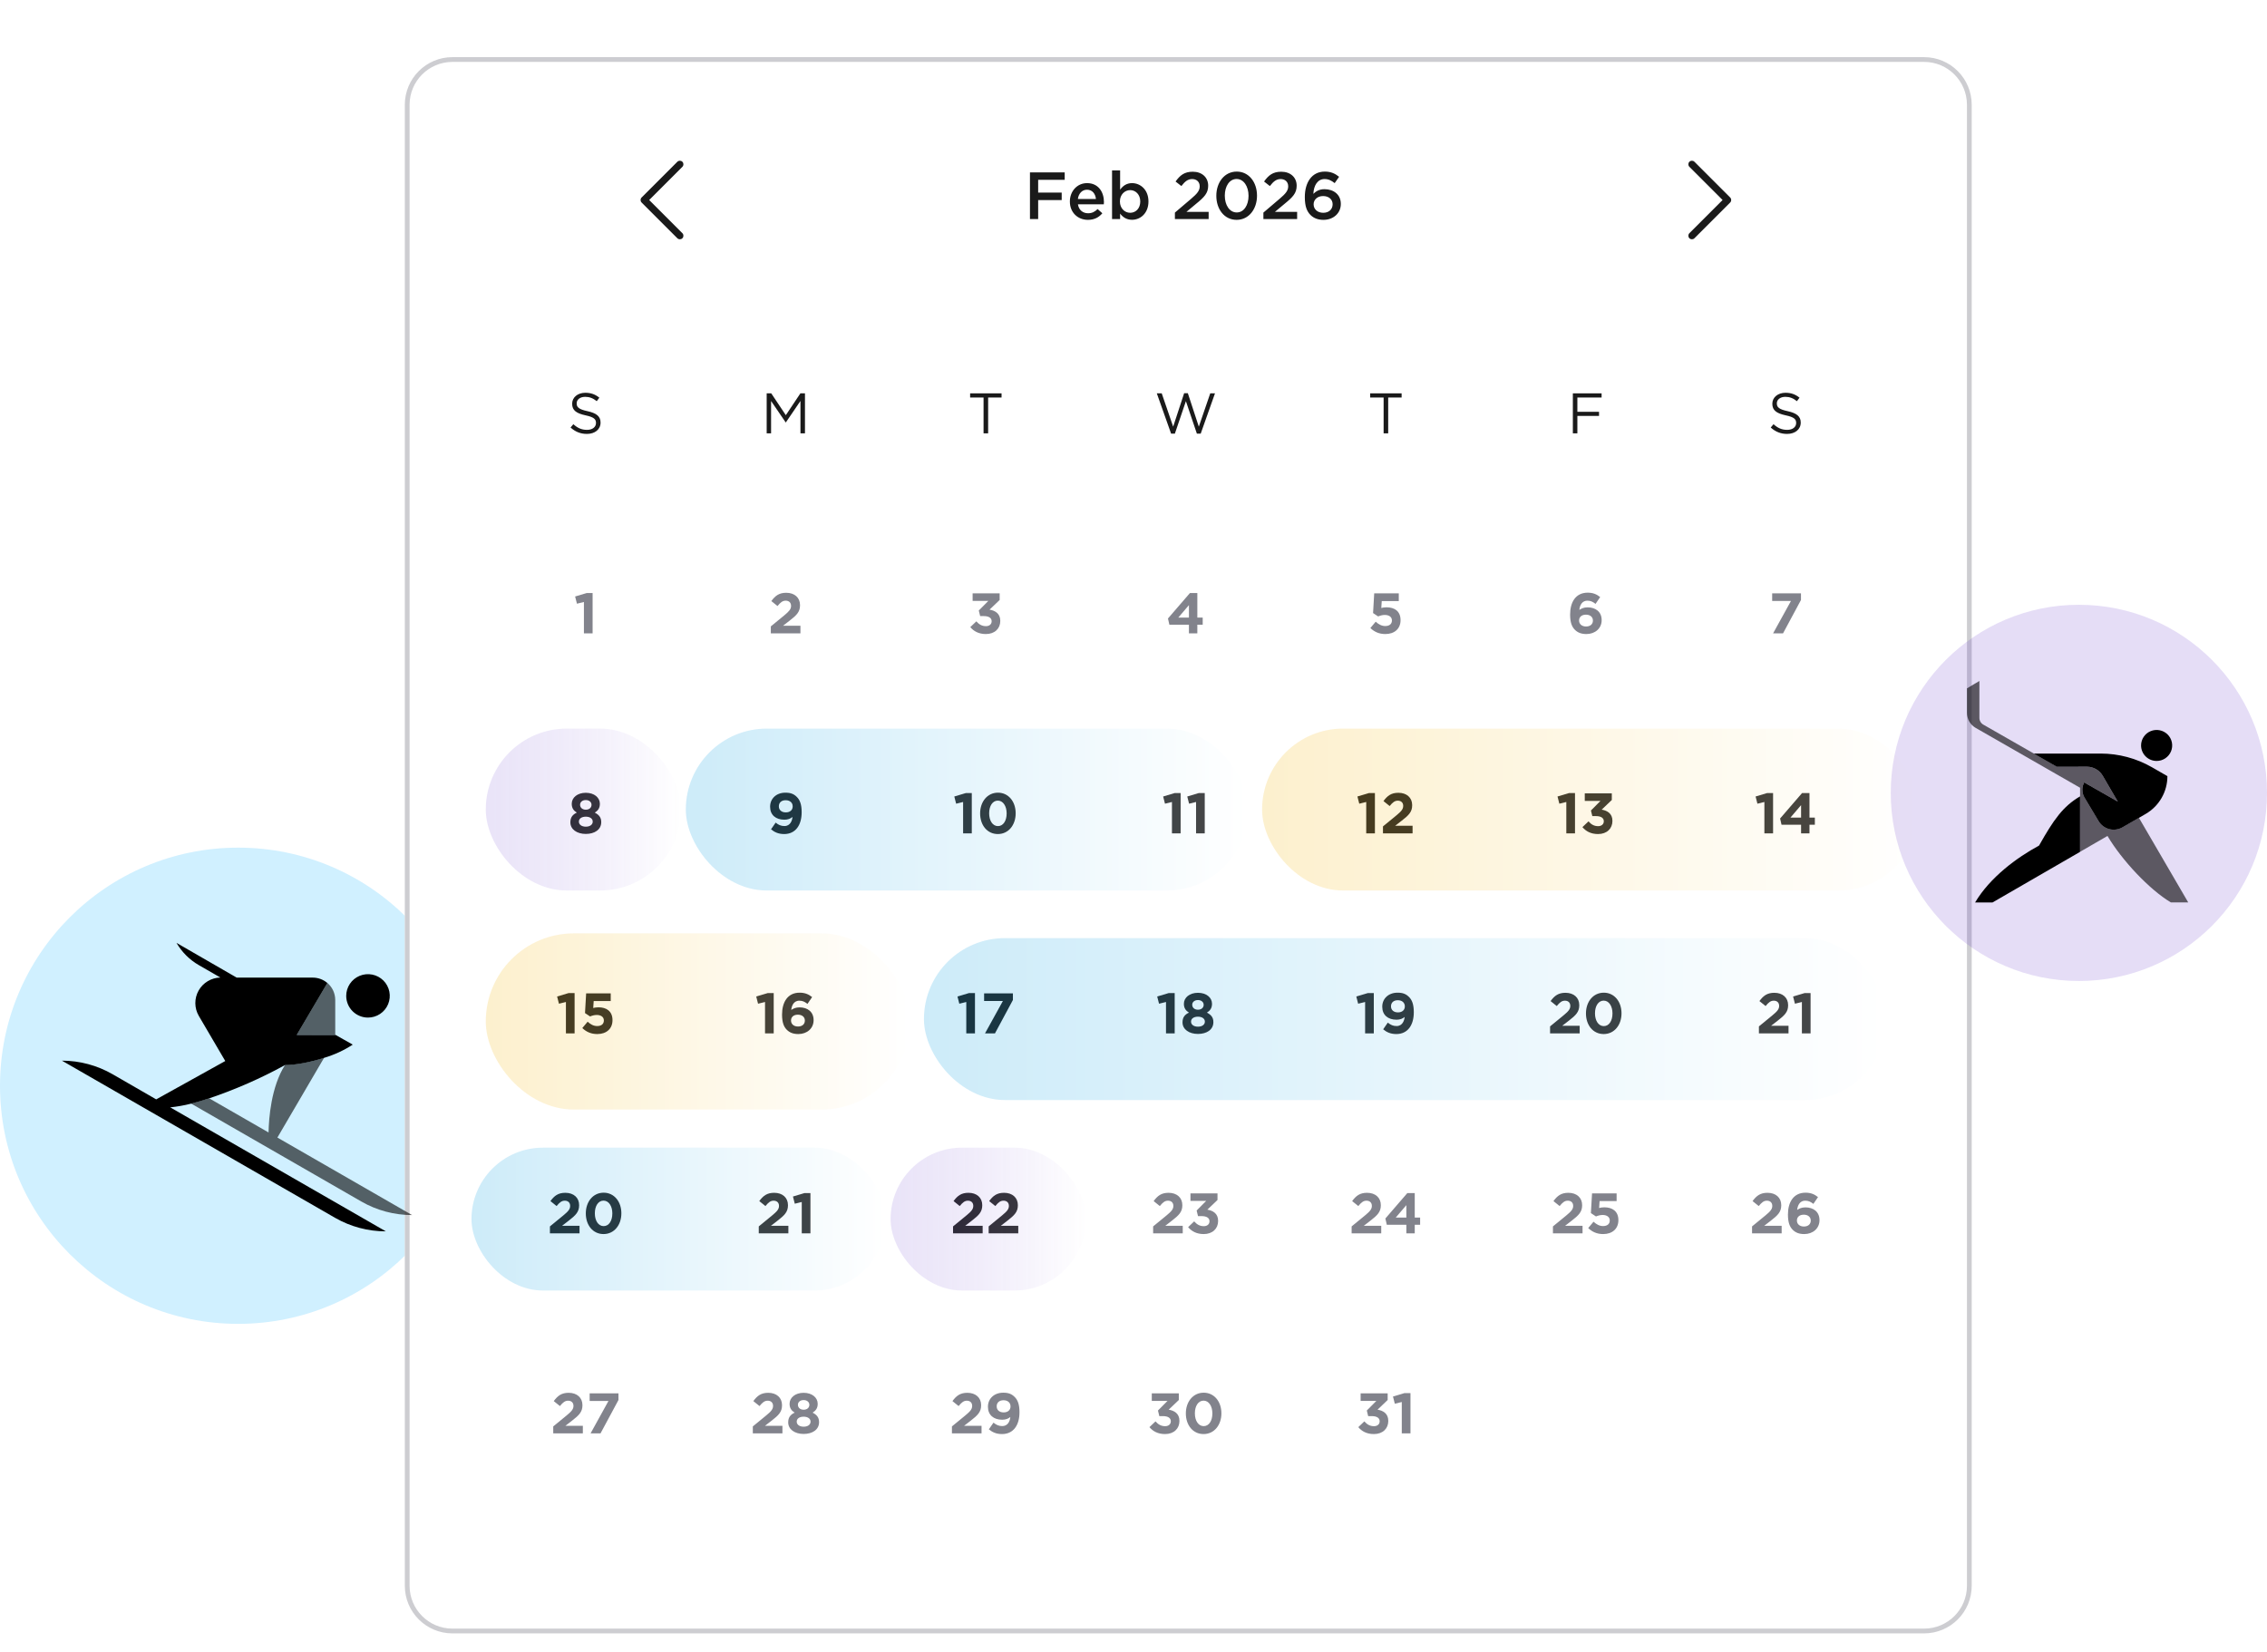 <svg width="476" height="347" viewBox="0 0 476 347" fill="none" xmlns="http://www.w3.org/2000/svg">
<circle cx="50" cy="228" r="50" fill="#D0F0FF"/>
<g filter="url(#filter0_d_8523_95004)">
<path d="M85 10C85 4.477 89.477 0 95 0H404C409.523 0 414 4.477 414 10V321C414 326.523 409.523 331 404 331H95C89.477 331 85 326.523 85 321V10Z" fill="white"/>
<path d="M95 0.5H404C409.247 0.5 413.5 4.753 413.5 10V321C413.5 326.247 409.247 330.5 404 330.5H95C89.753 330.5 85.5 326.247 85.5 321V10C85.5 4.753 89.753 0.5 95 0.5Z" stroke="#CDCDD1"/>
<path fill-rule="evenodd" clip-rule="evenodd" d="M134.72 30.53C134.427 30.237 134.427 29.763 134.72 29.47L142.22 21.97C142.513 21.677 142.987 21.677 143.28 21.97C143.573 22.263 143.573 22.737 143.28 23.03L136.311 30L143.28 36.97C143.573 37.263 143.573 37.737 143.28 38.03C142.987 38.323 142.513 38.323 142.22 38.03L134.72 30.53Z" fill="#1A1A1A"/>
<path d="M216.26 34V24.2H223.554V25.768H217.982V28.442H222.924V30.01H217.982V34H216.26ZM228.434 34.168C226.292 34.168 224.64 32.614 224.64 30.332V30.304C224.64 28.19 226.138 26.454 228.252 26.454C230.604 26.454 231.794 28.302 231.794 30.43C231.794 30.584 231.78 30.738 231.766 30.906H226.334C226.516 32.11 227.37 32.782 228.462 32.782C229.288 32.782 229.876 32.474 230.464 31.9L231.458 32.782C230.758 33.622 229.792 34.168 228.434 34.168ZM226.32 29.786H230.114C230.002 28.694 229.358 27.84 228.238 27.84C227.202 27.84 226.474 28.638 226.32 29.786ZM237.696 34.154C236.478 34.154 235.708 33.538 235.19 32.852V34H233.496V23.78H235.19V27.84C235.736 27.07 236.506 26.454 237.696 26.454C239.446 26.454 241.14 27.84 241.14 30.29V30.318C241.14 32.768 239.46 34.154 237.696 34.154ZM237.304 32.684C238.466 32.684 239.418 31.774 239.418 30.318V30.29C239.418 28.862 238.452 27.924 237.304 27.924C236.156 27.924 235.148 28.876 235.148 30.29V30.318C235.148 31.746 236.156 32.684 237.304 32.684ZM246.694 34V32.642L250.068 29.772C251.412 28.638 251.902 28.008 251.902 27.126C251.902 26.16 251.216 25.6 250.32 25.6C249.424 25.6 248.808 26.09 248.052 27.07L246.834 26.118C247.772 24.802 248.696 24.06 250.446 24.06C252.364 24.06 253.68 25.236 253.68 26.986V27.014C253.68 28.554 252.868 29.394 251.132 30.808L249.116 32.488H253.778V34H246.694ZM259.648 34.168C257.072 34.168 255.392 31.928 255.392 29.128V29.1C255.392 26.3 257.1 24.032 259.676 24.032C262.238 24.032 263.932 26.272 263.932 29.072V29.1C263.932 31.9 262.224 34.168 259.648 34.168ZM259.676 32.614C261.202 32.614 262.154 31.06 262.154 29.128V29.1C262.154 27.168 261.16 25.586 259.648 25.586C258.136 25.586 257.17 27.126 257.17 29.072V29.1C257.17 31.032 258.15 32.614 259.676 32.614ZM265.274 34V32.642L268.648 29.772C269.992 28.638 270.482 28.008 270.482 27.126C270.482 26.16 269.796 25.6 268.9 25.6C268.004 25.6 267.388 26.09 266.632 27.07L265.414 26.118C266.352 24.802 267.276 24.06 269.026 24.06C270.944 24.06 272.26 25.236 272.26 26.986V27.014C272.26 28.554 271.448 29.394 269.712 30.808L267.696 32.488H272.358V34H265.274ZM277.892 34.168C276.688 34.168 275.82 33.79 275.162 33.146C274.42 32.39 273.972 31.368 273.972 29.394V29.366C273.972 26.37 275.4 24.032 278.172 24.032C279.446 24.032 280.314 24.438 281.168 25.124L280.244 26.454C279.558 25.922 278.97 25.6 278.116 25.6C276.66 25.6 275.848 26.916 275.764 28.708C276.282 28.204 276.954 27.728 278.102 27.728C280.006 27.728 281.532 28.848 281.532 30.808V30.836C281.532 32.782 279.95 34.168 277.892 34.168ZM277.85 32.684C279.068 32.684 279.81 31.914 279.81 30.906V30.878C279.81 29.898 279.026 29.17 277.808 29.17C276.59 29.17 275.82 29.954 275.82 30.892V30.92C275.82 31.914 276.618 32.684 277.85 32.684Z" fill="#1A1A1A"/>
<path fill-rule="evenodd" clip-rule="evenodd" d="M363.28 29.47C363.573 29.763 363.573 30.237 363.28 30.53L355.78 38.03C355.487 38.323 355.013 38.323 354.72 38.03C354.427 37.737 354.427 37.263 354.72 36.97L361.689 30L354.72 23.03C354.427 22.737 354.427 22.263 354.72 21.97C355.013 21.677 355.487 21.677 355.78 21.97L363.28 29.47Z" fill="#1A1A1A"/>
<path d="M123.23 79.12C121.898 79.12 120.806 78.676 119.798 77.776L120.386 77.08C121.262 77.872 122.102 78.268 123.266 78.268C124.394 78.268 125.138 77.668 125.138 76.84V76.816C125.138 76.036 124.718 75.592 122.954 75.22C121.022 74.8 120.134 74.176 120.134 72.796V72.772C120.134 71.452 121.298 70.48 122.894 70.48C124.118 70.48 124.994 70.828 125.846 71.512L125.294 72.244C124.514 71.608 123.734 71.332 122.87 71.332C121.778 71.332 121.082 71.932 121.082 72.688V72.712C121.082 73.504 121.514 73.948 123.362 74.344C125.234 74.752 126.098 75.436 126.098 76.72V76.744C126.098 78.184 124.898 79.12 123.23 79.12Z" fill="#1A1A1A"/>
<path d="M160.979 79V70.6H161.939L164.999 75.184L168.059 70.6H169.019V79H168.071V72.196L165.011 76.696H164.963L161.903 72.208V79H160.979Z" fill="#1A1A1A"/>
<path d="M206.517 79V71.476H203.697V70.6H210.297V71.476H207.477V79H206.517Z" fill="#1A1A1A"/>
<path d="M245.895 79.06L242.895 70.6H243.927L246.327 77.596L248.631 70.576H249.411L251.715 77.596L254.115 70.6H255.111L252.111 79.06H251.307L249.003 72.244L246.687 79.06H245.895Z" fill="#1A1A1A"/>
<path d="M290.517 79V71.476H287.697V70.6H294.297V71.476H291.477V79H290.517Z" fill="#1A1A1A"/>
<path d="M330.251 79V70.6H336.287V71.476H331.199V74.476H335.747V75.34H331.199V79H330.251Z" fill="#1A1A1A"/>
<path d="M375.23 79.12C373.898 79.12 372.806 78.676 371.798 77.776L372.386 77.08C373.262 77.872 374.102 78.268 375.266 78.268C376.394 78.268 377.138 77.668 377.138 76.84V76.816C377.138 76.036 376.718 75.592 374.954 75.22C373.022 74.8 372.134 74.176 372.134 72.796V72.772C372.134 71.452 373.298 70.48 374.894 70.48C376.118 70.48 376.994 70.828 377.846 71.512L377.294 72.244C376.514 71.608 375.734 71.332 374.87 71.332C373.778 71.332 373.082 71.932 373.082 72.688V72.712C373.082 73.504 373.514 73.948 375.362 74.344C377.234 74.752 378.098 75.436 378.098 76.72V76.744C378.098 78.184 376.898 79.12 375.23 79.12Z" fill="#1A1A1A"/>
<path d="M122.605 121V114.412L121.141 114.772L120.757 113.26L123.169 112.54H124.429V121H122.605Z" fill="#82838C"/>
<path d="M161.85 121V119.536L164.646 117.244C165.69 116.38 166.098 115.924 166.098 115.228C166.098 114.52 165.63 114.136 164.97 114.136C164.322 114.136 163.878 114.496 163.254 115.264L161.958 114.22C162.786 113.092 163.59 112.48 165.09 112.48C166.83 112.48 167.982 113.5 167.982 115.072V115.096C167.982 116.5 167.262 117.196 165.774 118.348L164.406 119.404H168.066V121H161.85Z" fill="#82838C"/>
<path d="M207.005 121.144C205.493 121.144 204.449 120.544 203.729 119.692L205.001 118.48C205.577 119.128 206.177 119.488 207.029 119.488C207.725 119.488 208.217 119.092 208.217 118.468V118.444C208.217 117.76 207.605 117.376 206.573 117.376H205.805L205.517 116.2L207.521 114.184H204.221V112.6H209.897V113.992L207.773 116.02C208.913 116.212 210.029 116.812 210.029 118.372V118.396C210.029 119.98 208.877 121.144 207.005 121.144Z" fill="#82838C"/>
<path d="M249.639 121V119.188H245.535L245.235 117.88L249.843 112.54H251.403V117.688H252.531V119.188H251.403V121H249.639ZM247.407 117.688H249.639V115.072L247.407 117.688Z" fill="#82838C"/>
<path d="M290.881 121.144C289.537 121.144 288.553 120.664 287.737 119.884L288.853 118.552C289.489 119.128 290.113 119.464 290.857 119.464C291.721 119.464 292.261 119.044 292.261 118.3V118.276C292.261 117.556 291.649 117.136 290.773 117.136C290.245 117.136 289.765 117.28 289.369 117.448L288.301 116.74L288.541 112.6H293.701V114.22H290.125L290.029 115.672C290.365 115.588 290.665 115.528 291.133 115.528C292.765 115.528 294.073 116.32 294.073 118.216V118.24C294.073 120.016 292.813 121.144 290.881 121.144Z" fill="#82838C"/>
<path d="M333.095 121.144C332.003 121.144 331.259 120.832 330.671 120.244C330.059 119.632 329.675 118.732 329.675 117.064V117.04C329.675 114.448 330.851 112.456 333.359 112.456C334.499 112.456 335.243 112.792 335.987 113.38L335.015 114.808C334.463 114.388 334.019 114.136 333.299 114.136C332.255 114.136 331.727 114.976 331.607 116.08C332.027 115.804 332.519 115.54 333.347 115.54C335.015 115.54 336.299 116.464 336.299 118.216V118.24C336.299 119.956 334.919 121.144 333.095 121.144ZM333.023 119.56C333.935 119.56 334.463 119.044 334.463 118.324V118.3C334.463 117.592 333.911 117.076 332.999 117.076C332.087 117.076 331.559 117.58 331.559 118.288V118.312C331.559 119.02 332.111 119.56 333.023 119.56Z" fill="#82838C"/>
<rect x="354" y="96" width="42" height="42" rx="21" fill="white"/>
<path d="M372.293 121L376.049 114.196H372.101V112.6H378.149V113.992L374.381 121H372.293Z" fill="#82838C"/>
<path d="M123.001 163.12C121.141 163.12 119.761 162.16 119.761 160.696V160.672C119.761 159.652 120.229 159.052 121.117 158.644C120.469 158.248 120.049 157.708 120.049 156.808V156.784C120.049 155.5 121.225 154.48 123.001 154.48C124.777 154.48 125.953 155.488 125.953 156.784V156.808C125.953 157.708 125.533 158.248 124.885 158.644C125.737 159.088 126.241 159.628 126.241 160.624V160.648C126.241 162.208 124.861 163.12 123.001 163.12ZM123.001 158.032C123.733 158.032 124.201 157.6 124.201 157.012V156.988C124.201 156.472 123.757 156.004 123.001 156.004C122.245 156.004 121.801 156.46 121.801 156.976V157C121.801 157.588 122.269 158.032 123.001 158.032ZM123.001 161.596C123.913 161.596 124.453 161.14 124.453 160.552V160.528C124.453 159.88 123.841 159.496 123.001 159.496C122.161 159.496 121.549 159.88 121.549 160.528V160.552C121.549 161.128 122.089 161.596 123.001 161.596Z" fill="#1A1A1A"/>
<path d="M164.699 161.464C165.971 161.464 166.331 160.276 166.403 159.556C165.971 159.916 165.419 160.132 164.699 160.132C162.875 160.132 161.699 159.124 161.699 157.42V157.396C161.699 155.704 163.007 154.456 164.903 154.456C166.031 154.456 166.691 154.732 167.327 155.368C167.927 155.968 168.323 156.88 168.323 158.536V158.56C168.323 161.284 167.039 163.144 164.651 163.144C163.427 163.144 162.599 162.736 161.891 162.148L162.863 160.744C163.475 161.236 163.991 161.464 164.699 161.464ZM164.999 158.596C165.911 158.596 166.439 158.068 166.439 157.348V157.324C166.439 156.58 165.887 156.04 164.963 156.04C164.051 156.04 163.535 156.568 163.535 157.312V157.336C163.535 158.08 164.087 158.596 164.999 158.596Z" fill="#1A1A1A"/>
<path d="M202.222 163V156.412L200.758 156.772L200.374 155.26L202.786 154.54H204.046V163H202.222ZM209.516 163.144C207.272 163.144 205.796 161.26 205.796 158.824V158.8C205.796 156.364 207.308 154.456 209.54 154.456C211.76 154.456 213.26 156.34 213.26 158.776V158.8C213.26 161.236 211.76 163.144 209.516 163.144ZM209.54 161.476C210.656 161.476 211.364 160.348 211.364 158.824V158.8C211.364 157.276 210.62 156.124 209.516 156.124C208.412 156.124 207.692 157.24 207.692 158.776V158.8C207.692 160.336 208.424 161.476 209.54 161.476Z" fill="#1A1A1A"/>
<path d="M246.074 163V156.412L244.61 156.772L244.226 155.26L246.638 154.54H247.898V163H246.074ZM251.136 163V156.412L249.672 156.772L249.288 155.26L251.7 154.54H252.96V163H251.136Z" fill="#1A1A1A"/>
<path d="M286.866 163V156.412L285.402 156.772L285.018 155.26L287.43 154.54H288.69V163H286.866ZM290.381 163V161.536L293.177 159.244C294.221 158.38 294.629 157.924 294.629 157.228C294.629 156.52 294.161 156.136 293.501 156.136C292.853 156.136 292.409 156.496 291.785 157.264L290.489 156.22C291.317 155.092 292.121 154.48 293.621 154.48C295.361 154.48 296.513 155.5 296.513 157.072V157.096C296.513 158.5 295.793 159.196 294.305 160.348L292.937 161.404H296.597V163H290.381Z" fill="#1A1A1A"/>
<path d="M328.878 163V156.412L327.414 156.772L327.03 155.26L329.442 154.54H330.702V163H328.878ZM335.537 163.144C334.025 163.144 332.981 162.544 332.261 161.692L333.533 160.48C334.109 161.128 334.709 161.488 335.561 161.488C336.257 161.488 336.749 161.092 336.749 160.468V160.444C336.749 159.76 336.137 159.376 335.105 159.376H334.337L334.049 158.2L336.053 156.184H332.753V154.6H338.429V155.992L336.305 158.02C337.445 158.212 338.561 158.812 338.561 160.372V160.396C338.561 161.98 337.409 163.144 335.537 163.144Z" fill="#1A1A1A"/>
<path d="M370.468 163V156.412L369.004 156.772L368.62 155.26L371.032 154.54H372.292V163H370.468ZM378.171 163V161.188H374.067L373.767 159.88L378.375 154.54H379.935V159.688H381.063V161.188H379.935V163H378.171ZM375.939 159.688H378.171V157.072L375.939 159.688Z" fill="#1A1A1A"/>
<path d="M118.825 205V198.412L117.361 198.772L116.977 197.26L119.389 196.54H120.649V205H118.825ZM125.412 205.144C124.068 205.144 123.084 204.664 122.268 203.884L123.384 202.552C124.02 203.128 124.644 203.464 125.388 203.464C126.252 203.464 126.792 203.044 126.792 202.3V202.276C126.792 201.556 126.18 201.136 125.304 201.136C124.776 201.136 124.296 201.28 123.9 201.448L122.832 200.74L123.072 196.6H128.232V198.22H124.656L124.56 199.672C124.896 199.588 125.196 199.528 125.664 199.528C127.296 199.528 128.604 200.32 128.604 202.216V202.24C128.604 204.016 127.344 205.144 125.412 205.144Z" fill="#1A1A1A"/>
<path d="M160.632 205V198.412L159.168 198.772L158.784 197.26L161.196 196.54H162.456V205H160.632ZM167.627 205.144C166.535 205.144 165.791 204.832 165.203 204.244C164.591 203.632 164.207 202.732 164.207 201.064V201.04C164.207 198.448 165.383 196.456 167.891 196.456C169.031 196.456 169.775 196.792 170.519 197.38L169.547 198.808C168.995 198.388 168.551 198.136 167.831 198.136C166.571 198.136 166.199 199.348 166.139 200.08C166.583 199.78 167.111 199.54 167.879 199.54C169.547 199.54 170.831 200.464 170.831 202.216V202.24C170.831 203.956 169.451 205.144 167.627 205.144ZM167.555 203.56C168.467 203.56 168.995 203.044 168.995 202.324V202.3C168.995 201.592 168.443 201.076 167.531 201.076C166.619 201.076 166.091 201.58 166.091 202.288V202.312C166.091 203.02 166.643 203.56 167.555 203.56Z" fill="#1A1A1A"/>
<path d="M202.89 205V198.412L201.426 198.772L201.042 197.26L203.454 196.54H204.714V205H202.89ZM206.824 205L210.58 198.196H206.632V196.6H212.68V197.992L208.912 205H206.824Z" fill="#1A1A1A"/>
<path d="M244.825 205V198.412L243.361 198.772L242.977 197.26L245.389 196.54H246.649V205H244.825ZM251.532 205.12C249.672 205.12 248.292 204.16 248.292 202.696V202.672C248.292 201.652 248.76 201.052 249.648 200.644C249 200.248 248.58 199.708 248.58 198.808V198.784C248.58 197.5 249.756 196.48 251.532 196.48C253.308 196.48 254.484 197.488 254.484 198.784V198.808C254.484 199.708 254.064 200.248 253.416 200.644C254.268 201.088 254.772 201.628 254.772 202.624V202.648C254.772 204.208 253.392 205.12 251.532 205.12ZM251.532 200.032C252.264 200.032 252.732 199.6 252.732 199.012V198.988C252.732 198.472 252.288 198.004 251.532 198.004C250.776 198.004 250.332 198.46 250.332 198.976V199C250.332 199.588 250.8 200.032 251.532 200.032ZM251.532 203.596C252.444 203.596 252.984 203.14 252.984 202.552V202.528C252.984 201.88 252.372 201.496 251.532 201.496C250.692 201.496 250.08 201.88 250.08 202.528V202.552C250.08 203.128 250.62 203.596 251.532 203.596Z" fill="#1A1A1A"/>
<path d="M286.632 205V198.412L285.168 198.772L284.784 197.26L287.196 196.54H288.456V205H286.632ZM293.231 203.464C294.503 203.464 294.863 202.276 294.935 201.556C294.503 201.916 293.951 202.132 293.231 202.132C291.407 202.132 290.231 201.124 290.231 199.42V199.396C290.231 197.704 291.539 196.456 293.435 196.456C294.563 196.456 295.223 196.732 295.859 197.368C296.459 197.968 296.855 198.88 296.855 200.536V200.56C296.855 203.284 295.571 205.144 293.183 205.144C291.959 205.144 291.131 204.736 290.423 204.148L291.395 202.744C292.007 203.236 292.523 203.464 293.231 203.464ZM293.531 200.596C294.443 200.596 294.971 200.068 294.971 199.348V199.324C294.971 198.58 294.419 198.04 293.495 198.04C292.583 198.04 292.067 198.568 292.067 199.312V199.336C292.067 200.08 292.619 200.596 293.531 200.596Z" fill="#1A1A1A"/>
<path d="M325.467 205V203.536L328.263 201.244C329.307 200.38 329.715 199.924 329.715 199.228C329.715 198.52 329.247 198.136 328.587 198.136C327.939 198.136 327.495 198.496 326.871 199.264L325.575 198.22C326.403 197.092 327.207 196.48 328.707 196.48C330.447 196.48 331.599 197.5 331.599 199.072V199.096C331.599 200.5 330.879 201.196 329.391 202.348L328.023 203.404H331.683V205H325.467ZM336.723 205.144C334.479 205.144 333.003 203.26 333.003 200.824V200.8C333.003 198.364 334.515 196.456 336.747 196.456C338.967 196.456 340.467 198.34 340.467 200.776V200.8C340.467 203.236 338.967 205.144 336.723 205.144ZM336.747 203.476C337.863 203.476 338.571 202.348 338.571 200.824V200.8C338.571 199.276 337.827 198.124 336.723 198.124C335.619 198.124 334.899 199.24 334.899 200.776V200.8C334.899 202.336 335.631 203.476 336.747 203.476Z" fill="#1A1A1A"/>
<path d="M369.318 205V203.536L372.114 201.244C373.158 200.38 373.566 199.924 373.566 199.228C373.566 198.52 373.098 198.136 372.438 198.136C371.79 198.136 371.346 198.496 370.722 199.264L369.426 198.22C370.254 197.092 371.058 196.48 372.558 196.48C374.298 196.48 375.45 197.5 375.45 199.072V199.096C375.45 200.5 374.73 201.196 373.242 202.348L371.874 203.404H375.534V205H369.318ZM378.343 205V198.412L376.879 198.772L376.495 197.26L378.907 196.54H380.167V205H378.343Z" fill="#1A1A1A"/>
<path d="M115.467 247V245.536L118.263 243.244C119.307 242.38 119.715 241.924 119.715 241.228C119.715 240.52 119.247 240.136 118.587 240.136C117.939 240.136 117.495 240.496 116.871 241.264L115.575 240.22C116.403 239.092 117.207 238.48 118.707 238.48C120.447 238.48 121.599 239.5 121.599 241.072V241.096C121.599 242.5 120.879 243.196 119.391 244.348L118.023 245.404H121.683V247H115.467ZM126.723 247.144C124.479 247.144 123.003 245.26 123.003 242.824V242.8C123.003 240.364 124.515 238.456 126.747 238.456C128.967 238.456 130.467 240.34 130.467 242.776V242.8C130.467 245.236 128.967 247.144 126.723 247.144ZM126.747 245.476C127.863 245.476 128.571 244.348 128.571 242.824V242.8C128.571 241.276 127.827 240.124 126.723 240.124C125.619 240.124 124.899 241.24 124.899 242.776V242.8C124.899 244.336 125.631 245.476 126.747 245.476Z" fill="#1A1A1A"/>
<path d="M159.318 247V245.536L162.114 243.244C163.158 242.38 163.566 241.924 163.566 241.228C163.566 240.52 163.098 240.136 162.438 240.136C161.79 240.136 161.346 240.496 160.722 241.264L159.426 240.22C160.254 239.092 161.058 238.48 162.558 238.48C164.298 238.48 165.45 239.5 165.45 241.072V241.096C165.45 242.5 164.73 243.196 163.242 244.348L161.874 245.404H165.534V247H159.318ZM168.343 247V240.412L166.879 240.772L166.495 239.26L168.907 238.54H170.167V247H168.343Z" fill="#1A1A1A"/>
<path d="M200.111 247V245.536L202.907 243.244C203.951 242.38 204.359 241.924 204.359 241.228C204.359 240.52 203.891 240.136 203.231 240.136C202.583 240.136 202.139 240.496 201.515 241.264L200.219 240.22C201.047 239.092 201.851 238.48 203.351 238.48C205.091 238.48 206.243 239.5 206.243 241.072V241.096C206.243 242.5 205.523 243.196 204.035 244.348L202.667 245.404H206.327V247H200.111ZM207.588 247V245.536L210.384 243.244C211.428 242.38 211.836 241.924 211.836 241.228C211.836 240.52 211.368 240.136 210.708 240.136C210.06 240.136 209.616 240.496 208.992 241.264L207.696 240.22C208.524 239.092 209.328 238.48 210.828 238.48C212.568 238.48 213.72 239.5 213.72 241.072V241.096C213.72 242.5 213 243.196 211.512 244.348L210.144 245.404H213.804V247H207.588Z" fill="#1A1A1A"/>
<path d="M242.123 247V245.536L244.919 243.244C245.963 242.38 246.371 241.924 246.371 241.228C246.371 240.52 245.903 240.136 245.243 240.136C244.595 240.136 244.151 240.496 243.527 241.264L242.231 240.22C243.059 239.092 243.863 238.48 245.363 238.48C247.103 238.48 248.255 239.5 248.255 241.072V241.096C248.255 242.5 247.535 243.196 246.047 244.348L244.679 245.404H248.339V247H242.123ZM252.744 247.144C251.232 247.144 250.188 246.544 249.468 245.692L250.74 244.48C251.316 245.128 251.916 245.488 252.768 245.488C253.464 245.488 253.956 245.092 253.956 244.468V244.444C253.956 243.76 253.344 243.376 252.312 243.376H251.544L251.256 242.2L253.26 240.184H249.96V238.6H255.636V239.992L253.512 242.02C254.652 242.212 255.768 242.812 255.768 244.372V244.396C255.768 245.98 254.616 247.144 252.744 247.144Z" fill="#82838C"/>
<path d="M283.801 247V245.536L286.597 243.244C287.641 242.38 288.049 241.924 288.049 241.228C288.049 240.52 287.581 240.136 286.921 240.136C286.273 240.136 285.829 240.496 285.205 241.264L283.909 240.22C284.737 239.092 285.541 238.48 287.041 238.48C288.781 238.48 289.933 239.5 289.933 241.072V241.096C289.933 242.5 289.213 243.196 287.725 244.348L286.357 245.404H290.017V247H283.801ZM295.29 247V245.188H291.186L290.886 243.88L295.494 238.54H297.054V243.688H298.182V245.188H297.054V247H295.29ZM293.058 243.688H295.29V241.072L293.058 243.688Z" fill="#82838C"/>
<path d="M326.07 247V245.536L328.866 243.244C329.91 242.38 330.318 241.924 330.318 241.228C330.318 240.52 329.85 240.136 329.19 240.136C328.542 240.136 328.098 240.496 327.474 241.264L326.178 240.22C327.006 239.092 327.81 238.48 329.31 238.48C331.05 238.48 332.202 239.5 332.202 241.072V241.096C332.202 242.5 331.482 243.196 329.994 244.348L328.626 245.404H332.286V247H326.07ZM336.619 247.144C335.275 247.144 334.291 246.664 333.475 245.884L334.591 244.552C335.227 245.128 335.851 245.464 336.595 245.464C337.459 245.464 337.999 245.044 337.999 244.3V244.276C337.999 243.556 337.387 243.136 336.511 243.136C335.983 243.136 335.503 243.28 335.107 243.448L334.039 242.74L334.279 238.6H339.439V240.22H335.863L335.767 241.672C336.103 241.588 336.403 241.528 336.871 241.528C338.503 241.528 339.811 242.32 339.811 244.216V244.24C339.811 246.016 338.551 247.144 336.619 247.144Z" fill="#82838C"/>
<path d="M367.877 247V245.536L370.673 243.244C371.717 242.38 372.125 241.924 372.125 241.228C372.125 240.52 371.657 240.136 370.997 240.136C370.349 240.136 369.905 240.496 369.281 241.264L367.985 240.22C368.813 239.092 369.617 238.48 371.117 238.48C372.857 238.48 374.009 239.5 374.009 241.072V241.096C374.009 242.5 373.289 243.196 371.801 244.348L370.433 245.404H374.093V247H367.877ZM378.834 247.144C377.742 247.144 376.998 246.832 376.41 246.244C375.798 245.632 375.414 244.732 375.414 243.064V243.04C375.414 240.448 376.59 238.456 379.098 238.456C380.238 238.456 380.982 238.792 381.726 239.38L380.754 240.808C380.202 240.388 379.758 240.136 379.038 240.136C377.994 240.136 377.466 240.976 377.346 242.08C377.766 241.804 378.258 241.54 379.086 241.54C380.754 241.54 382.038 242.464 382.038 244.216V244.24C382.038 245.956 380.658 247.144 378.834 247.144ZM378.762 245.56C379.674 245.56 380.202 245.044 380.202 244.324V244.3C380.202 243.592 379.65 243.076 378.738 243.076C377.826 243.076 377.298 243.58 377.298 244.288V244.312C377.298 245.02 377.85 245.56 378.762 245.56Z" fill="#82838C"/>
<path d="M116.164 289V287.536L118.96 285.244C120.004 284.38 120.412 283.924 120.412 283.228C120.412 282.52 119.944 282.136 119.284 282.136C118.636 282.136 118.192 282.496 117.568 283.264L116.272 282.22C117.1 281.092 117.904 280.48 119.404 280.48C121.144 280.48 122.296 281.5 122.296 283.072V283.096C122.296 284.5 121.576 285.196 120.088 286.348L118.72 287.404H122.38V289H116.164ZM124.002 289L127.758 282.196H123.81V280.6H129.858V281.992L126.09 289H124.002Z" fill="#82838C"/>
<path d="M158.07 289V287.536L160.866 285.244C161.91 284.38 162.318 283.924 162.318 283.228C162.318 282.52 161.85 282.136 161.19 282.136C160.542 282.136 160.098 282.496 159.474 283.264L158.178 282.22C159.006 281.092 159.81 280.48 161.31 280.48C163.05 280.48 164.202 281.5 164.202 283.072V283.096C164.202 284.5 163.482 285.196 161.994 286.348L160.626 287.404H164.286V289H158.07ZM168.739 289.12C166.879 289.12 165.499 288.16 165.499 286.696V286.672C165.499 285.652 165.967 285.052 166.855 284.644C166.207 284.248 165.787 283.708 165.787 282.808V282.784C165.787 281.5 166.963 280.48 168.739 280.48C170.515 280.48 171.691 281.488 171.691 282.784V282.808C171.691 283.708 171.271 284.248 170.623 284.644C171.475 285.088 171.979 285.628 171.979 286.624V286.648C171.979 288.208 170.599 289.12 168.739 289.12ZM168.739 284.032C169.471 284.032 169.939 283.6 169.939 283.012V282.988C169.939 282.472 169.495 282.004 168.739 282.004C167.983 282.004 167.539 282.46 167.539 282.976V283C167.539 283.588 168.007 284.032 168.739 284.032ZM168.739 287.596C169.651 287.596 170.191 287.14 170.191 286.552V286.528C170.191 285.88 169.579 285.496 168.739 285.496C167.899 285.496 167.287 285.88 167.287 286.528V286.552C167.287 287.128 167.827 287.596 168.739 287.596Z" fill="#82838C"/>
<path d="M199.877 289V287.536L202.673 285.244C203.717 284.38 204.125 283.924 204.125 283.228C204.125 282.52 203.657 282.136 202.997 282.136C202.349 282.136 201.905 282.496 201.281 283.264L199.985 282.22C200.813 281.092 201.617 280.48 203.117 280.48C204.857 280.48 206.009 281.5 206.009 283.072V283.096C206.009 284.5 205.289 285.196 203.801 286.348L202.433 287.404H206.093V289H199.877ZM210.39 289.144C209.166 289.144 208.338 288.736 207.63 288.148L208.602 286.744C209.214 287.236 209.73 287.464 210.438 287.464C211.47 287.464 212.022 286.684 212.142 285.556C211.734 285.904 211.17 286.132 210.438 286.132C208.614 286.132 207.438 285.124 207.438 283.42V283.396C207.438 281.704 208.746 280.456 210.642 280.456C211.77 280.456 212.43 280.732 213.066 281.368C213.666 281.968 214.062 282.88 214.062 284.536V284.56C214.062 287.284 212.778 289.144 210.39 289.144ZM210.738 284.596C211.65 284.596 212.178 284.068 212.178 283.348V283.324C212.178 282.58 211.626 282.04 210.702 282.04C209.79 282.04 209.274 282.568 209.274 283.312V283.336C209.274 284.08 209.826 284.596 210.738 284.596Z" fill="#82838C"/>
<path d="M244.623 289.144C243.111 289.144 242.067 288.544 241.347 287.692L242.619 286.48C243.195 287.128 243.795 287.488 244.647 287.488C245.343 287.488 245.835 287.092 245.835 286.468V286.444C245.835 285.76 245.223 285.376 244.191 285.376H243.423L243.135 284.2L245.139 282.184H241.839V280.6H247.515V281.992L245.391 284.02C246.531 284.212 247.647 284.812 247.647 286.372V286.396C247.647 287.98 246.495 289.144 244.623 289.144ZM252.712 289.144C250.468 289.144 248.992 287.26 248.992 284.824V284.8C248.992 282.364 250.504 280.456 252.736 280.456C254.956 280.456 256.456 282.34 256.456 284.776V284.8C256.456 287.236 254.956 289.144 252.712 289.144ZM252.736 287.476C253.852 287.476 254.56 286.348 254.56 284.824V284.8C254.56 283.276 253.816 282.124 252.712 282.124C251.608 282.124 250.888 283.24 250.888 284.776V284.8C250.888 286.336 251.62 287.476 252.736 287.476Z" fill="#82838C"/>
<path d="M288.474 289.144C286.962 289.144 285.918 288.544 285.198 287.692L286.47 286.48C287.046 287.128 287.646 287.488 288.498 287.488C289.194 287.488 289.686 287.092 289.686 286.468V286.444C289.686 285.76 289.074 285.376 288.042 285.376H287.274L286.986 284.2L288.99 282.184H285.69V280.6H291.366V281.992L289.242 284.02C290.382 284.212 291.498 284.812 291.498 286.372V286.396C291.498 287.98 290.346 289.144 288.474 289.144ZM294.331 289V282.412L292.867 282.772L292.483 281.26L294.895 280.54H296.155V289H294.331Z" fill="#82838C"/>
<rect x="144" y="141" width="118" height="34" rx="17" fill="url(#paint0_linear_8523_95004)" fill-opacity="0.2"/>
<rect x="194" y="185" width="202" height="34" rx="17" fill="url(#paint1_linear_8523_95004)" fill-opacity="0.2"/>
<rect x="265" y="141" width="138" height="34" rx="17" fill="url(#paint2_linear_8523_95004)" fill-opacity="0.2"/>
<rect x="102" y="184" width="89" height="37" rx="18.5" fill="url(#paint3_linear_8523_95004)" fill-opacity="0.2"/>
<rect x="99" y="229" width="87" height="30" rx="15" fill="url(#paint4_linear_8523_95004)" fill-opacity="0.2"/>
<rect x="102" y="141" width="41" height="34" rx="17" fill="url(#paint5_linear_8523_95004)" fill-opacity="0.2"/>
<rect x="187" y="229" width="41" height="30" rx="15" fill="url(#paint6_linear_8523_95004)" fill-opacity="0.2"/>
</g>
<path d="M62.306 217.298L68.736 206.404C69.255 206.847 69.671 207.397 69.957 208.015C70.243 208.633 70.391 209.306 70.391 209.987V217.28L62.306 217.298ZM56.388 237.81L43.908 230.631C42.614 231.055 41.342 231.429 40.121 231.739L75.87 252.31C79.112 254.175 82.79 255.158 86.534 255.159L58.245 238.881L68.054 222.121C65.2 223.033 62.109 223.639 59.845 223.639C56.923 228.229 56.443 234.847 56.388 237.81Z" fill="black" fill-opacity="0.6"/>
<path d="M35.742 232.537L81.017 258.578C77.272 258.577 73.592 257.595 70.348 255.73L13 222.728C16.74 222.734 20.413 223.72 23.651 225.586L32.797 230.86L47.299 222.806L41.742 213.329C41.272 212.523 41.021 211.609 41.014 210.676C41.006 209.744 41.243 208.825 41.701 208.012C42.158 207.199 42.821 206.518 43.623 206.038C44.425 205.558 45.339 205.295 46.275 205.275L41.752 202.672C39.804 201.551 38.186 199.94 37.06 198L49.7 205.293H65.66C66.789 205.29 67.881 205.691 68.738 206.424L62.308 217.318H70.444L74.066 219.364C72.207 220.572 70.183 221.507 68.057 222.14C65.203 223.052 62.112 223.658 59.848 223.658C54.751 226.451 49.418 228.79 43.91 230.65C42.616 231.074 41.345 231.448 40.124 231.758C38.684 232.125 37.22 232.385 35.742 232.537ZM77.267 213.685C78.172 213.685 79.056 213.417 79.808 212.917C80.56 212.416 81.146 211.704 81.492 210.871C81.838 210.038 81.929 209.122 81.752 208.237C81.576 207.353 81.141 206.541 80.501 205.903C79.861 205.266 79.046 204.832 78.159 204.656C77.272 204.48 76.353 204.57 75.517 204.915C74.681 205.26 73.967 205.845 73.465 206.594C72.962 207.344 72.694 208.225 72.694 209.127C72.694 210.335 73.176 211.495 74.033 212.35C74.891 213.205 76.054 213.685 77.267 213.685Z" fill="black"/>
<circle cx="436.5" cy="166.5" r="39.5" fill="#643ACC" fill-opacity="0.17"/>
<path d="M436.749 167.232V178.884L418.372 189.507H414.711C417.856 184.218 423.469 180.088 428.135 177.566C431.192 172.143 433.157 169.331 436.749 167.232ZM438.193 161.005C438.865 161.006 439.526 161.182 440.109 161.517C440.692 161.851 441.176 162.333 441.514 162.913L444.668 168.325L437.621 164.302C437.383 164.736 437.249 165.218 437.23 165.712C437.216 166.105 437.274 166.497 437.399 166.87C437.471 167.083 437.565 167.287 437.68 167.479L440.639 172.43C441.135 173.262 441.941 173.865 442.881 174.109C443.822 174.353 444.82 174.217 445.661 173.731L449.103 171.743L450.517 170.923C451.909 170.114 453.064 168.955 453.867 167.562C454.669 166.169 455.09 164.591 455.088 162.984L451.872 161.132C448.584 159.239 444.854 158.242 441.057 158.242H427.015L431.871 161.018L438.193 161.005ZM452.825 159.795C453.471 159.795 454.103 159.604 454.64 159.246C455.177 158.888 455.595 158.38 455.842 157.785C456.089 157.191 456.154 156.536 456.028 155.905C455.902 155.274 455.591 154.694 455.134 154.238C454.678 153.783 454.096 153.473 453.462 153.348C452.829 153.222 452.172 153.287 451.576 153.533C450.979 153.779 450.469 154.196 450.11 154.732C449.751 155.267 449.56 155.896 449.56 156.54C449.56 156.968 449.644 157.391 449.809 157.786C449.973 158.181 450.214 158.54 450.517 158.842C450.821 159.145 451.181 159.384 451.578 159.548C451.975 159.711 452.4 159.795 452.829 159.795H452.825Z" fill="black"/>
<path d="M449.103 171.726L445.661 173.715C444.821 174.201 443.822 174.336 442.882 174.093C441.941 173.849 441.135 173.245 440.639 172.413L437.68 167.463C437.566 167.27 437.472 167.066 437.4 166.854C437.274 166.481 437.216 166.089 437.23 165.695C437.251 165.206 437.385 164.728 437.622 164.299L444.672 168.332L441.517 162.919C441.181 162.337 440.696 161.853 440.113 161.517C439.529 161.18 438.867 161.003 438.193 161.002H431.881L427.025 158.226L416.439 152.169C416.186 152.026 415.976 151.818 415.831 151.568C415.686 151.317 415.61 151.032 415.612 150.743V143L413 144.553V149.689C412.999 150.331 413.169 150.962 413.491 151.518C413.813 152.074 414.277 152.535 414.835 152.855L436.75 165.422V178.871L442.507 175.541C445.504 180.618 451.323 186.832 455.826 189.504H459.461L449.103 171.726Z" fill="black" fill-opacity="0.6"/>
<defs>
<filter id="filter0_d_8523_95004" x="81" y="0" width="337" height="347" filterUnits="userSpaceOnUse" color-interpolation-filters="sRGB">
<feFlood flood-opacity="0" result="BackgroundImageFix"/>
<feColorMatrix in="SourceAlpha" type="matrix" values="0 0 0 0 0 0 0 0 0 0 0 0 0 0 0 0 0 0 127 0" result="hardAlpha"/>
<feMorphology radius="8" operator="erode" in="SourceAlpha" result="effect1_dropShadow_8523_95004"/>
<feOffset dy="12"/>
<feGaussianBlur stdDeviation="6"/>
<feComposite in2="hardAlpha" operator="out"/>
<feColorMatrix type="matrix" values="0 0 0 0 0.373 0 0 0 0 0.373 0 0 0 0 0.373 0 0 0 0.2 0"/>
<feBlend mode="normal" in2="BackgroundImageFix" result="effect1_dropShadow_8523_95004"/>
<feBlend mode="normal" in="SourceGraphic" in2="effect1_dropShadow_8523_95004" result="shape"/>
</filter>
<linearGradient id="paint0_linear_8523_95004" x1="144" y1="158" x2="262" y2="158" gradientUnits="userSpaceOnUse">
<stop stop-color="#069DE0"/>
<stop offset="1" stop-color="white"/>
</linearGradient>
<linearGradient id="paint1_linear_8523_95004" x1="194" y1="202" x2="396" y2="202" gradientUnits="userSpaceOnUse">
<stop stop-color="#069DE0"/>
<stop offset="1" stop-color="white"/>
</linearGradient>
<linearGradient id="paint2_linear_8523_95004" x1="265" y1="158" x2="403" y2="158" gradientUnits="userSpaceOnUse">
<stop stop-color="#F2B408"/>
<stop offset="1" stop-color="white"/>
</linearGradient>
<linearGradient id="paint3_linear_8523_95004" x1="102" y1="202.5" x2="191" y2="202.5" gradientUnits="userSpaceOnUse">
<stop stop-color="#F2B408"/>
<stop offset="1" stop-color="white"/>
</linearGradient>
<linearGradient id="paint4_linear_8523_95004" x1="99" y1="244" x2="186" y2="244" gradientUnits="userSpaceOnUse">
<stop stop-color="#069DE0"/>
<stop offset="1" stop-color="white"/>
</linearGradient>
<linearGradient id="paint5_linear_8523_95004" x1="102" y1="158" x2="143" y2="158" gradientUnits="userSpaceOnUse">
<stop stop-color="#643ACC" stop-opacity="0.7"/>
<stop offset="1" stop-color="white"/>
</linearGradient>
<linearGradient id="paint6_linear_8523_95004" x1="187" y1="244" x2="228" y2="244" gradientUnits="userSpaceOnUse">
<stop stop-color="#643ACC" stop-opacity="0.7"/>
<stop offset="1" stop-color="white"/>
</linearGradient>
</defs>
</svg>
